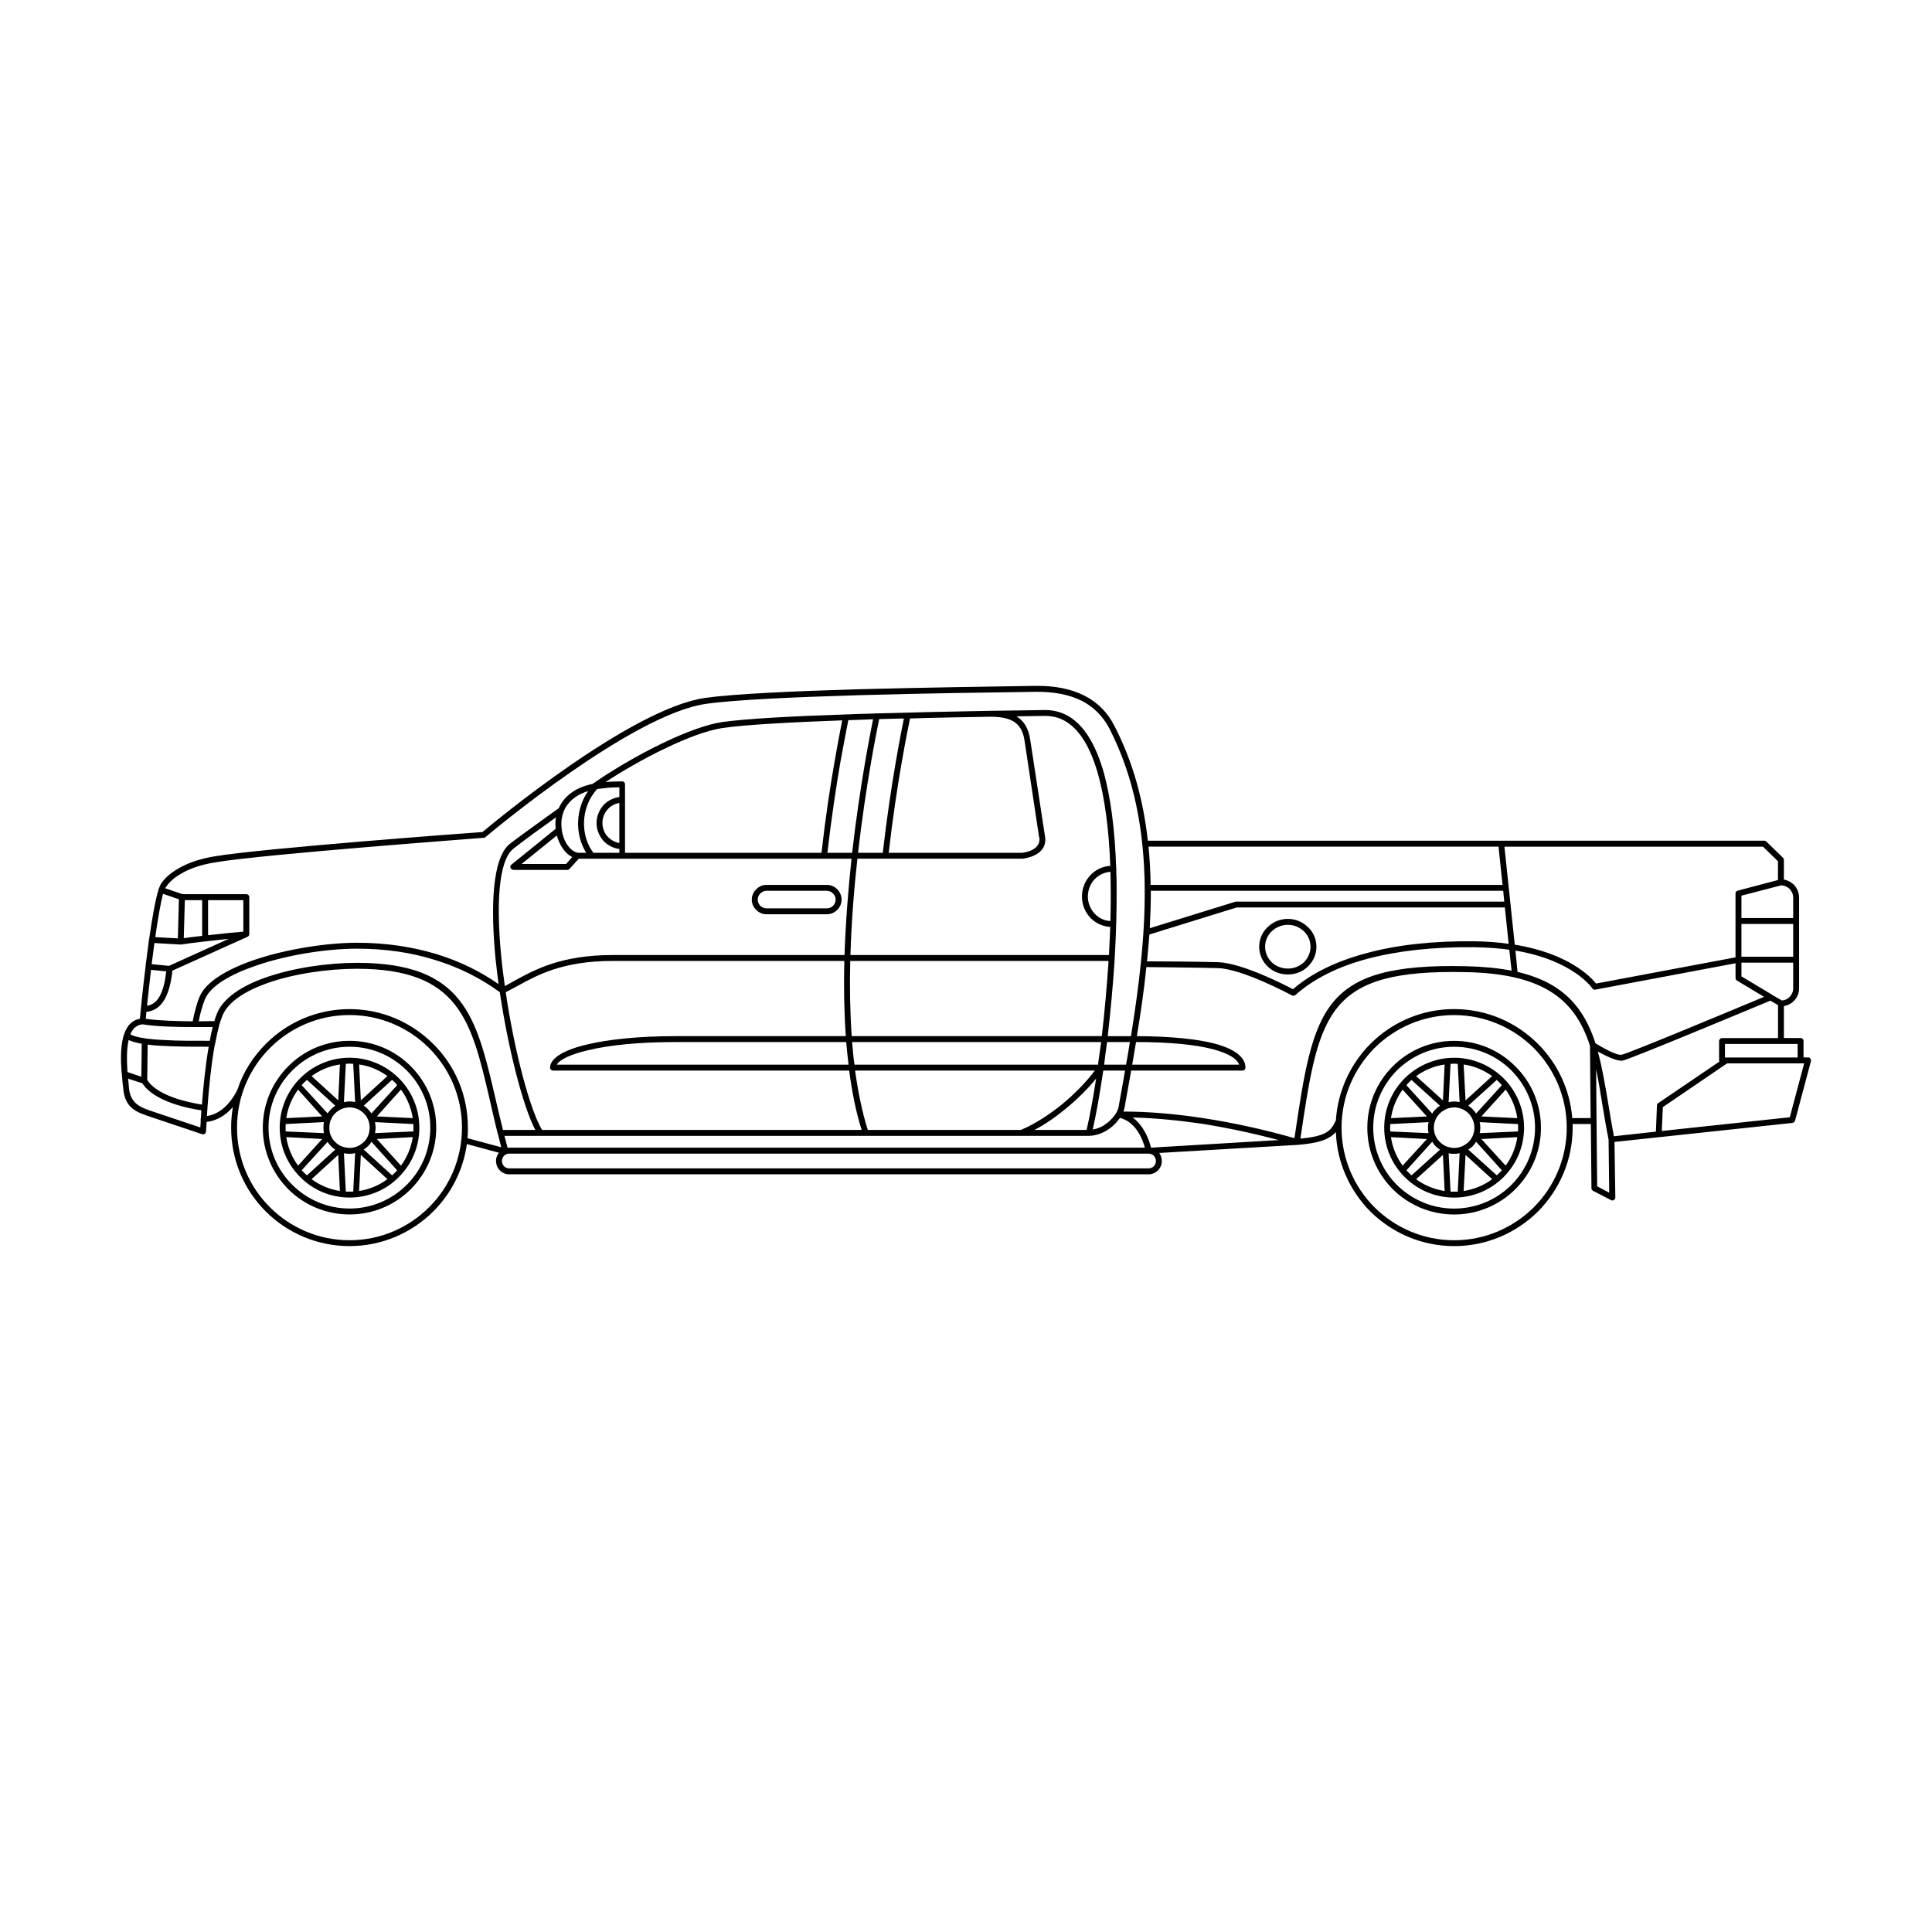 <?xml version="1.0" encoding="UTF-8"?>
<!-- Uploaded to: ICON Repo, www.iconrepo.com, Generator: ICON Repo Mixer Tools -->
<svg fill="#000000" width="800px" height="800px" version="1.1" viewBox="144 144 512 512" xmlns="http://www.w3.org/2000/svg">
 <path d="m529.37 411.42c8.676 0 16.516 3.527 22.223 9.238 5.094 5.094 8.453 11.98 9.07 19.648h4.871l-0.168-19.145c-3.695-11.418-11.25-19.145-32.859-19.535-37.059-0.84-38.961 10.859-43.887 44.109 3.246-0.281 5.262-0.785 6.66-1.512 1.344-0.727 2.07-1.848 2.742-3.305 0.504-7.894 3.918-15.004 9.125-20.266 5.711-5.711 13.547-9.238 22.223-9.238zm31.348 30.453c0.055 0.281 0.055 0.617 0.055 0.953 0 8.676-3.527 16.516-9.18 22.223-5.711 5.652-13.547 9.18-22.223 9.18-8.676 0-16.516-3.527-22.223-9.18-5.375-5.43-8.844-12.875-9.125-21.047-0.559 0.617-1.176 1.121-2.016 1.566-1.68 0.953-4.199 1.512-8.285 1.848h-0.055l-36.441 2.129c0.391 0.617 0.672 1.344 0.672 2.129 0 0.953-0.391 1.848-1.008 2.465-0.672 0.672-1.512 1.062-2.519 1.062h-169.45c-0.953 0-1.848-0.391-2.465-1.062-0.617-0.617-1.008-1.512-1.008-2.465 0-0.84 0.281-1.625 0.785-2.184l-8.508-2.297c-0.953 6.941-4.199 13.156-8.902 17.855-5.711 5.652-13.547 9.18-22.168 9.18-8.676 0-16.57-3.527-22.223-9.18-5.711-5.711-9.18-13.547-9.18-22.223 0-1.848 0.168-3.637 0.449-5.43-1.566 1.793-3.863 3.582-6.941 3.918-0.113 1.566-0.168 2.519-0.168 2.519 0 0.449-0.336 0.785-0.785 0.785-0.113-0.055-0.168-0.055-0.281-0.055l-13.156-4.422c-4.254-1.398-7.332-2.406-7.727-7.894-0.055-0.449-0.113-0.895-0.168-1.344-0.055-0.617-0.113-1.344-0.168-2.129-0.055-0.336-0.055-0.672-0.113-0.953-0.391-5.484-0.223-12.93 4.871-13.828 0.168-1.848 0.727-7.5 1.512-13.828v-0.055-0.113c0.281-2.238 0.617-4.59 0.895-6.887v-0.055c0-0.113 0.055-0.168 0.055-0.223 0.785-5.375 1.625-10.355 2.465-12.988v-0.223c0.055-0.055 0.055-0.113 0.113-0.113 0.168-0.559 0.391-1.008 0.559-1.289 0.727-1.121 2.07-2.574 4.367-3.918 2.238-1.344 5.375-2.633 9.852-3.359 12.594-2.129 66.895-6.156 70.98-6.438 2.91-2.465 39.352-32.746 59-35.547 7.445-1.062 23.566-1.793 40.695-2.297 17.074-0.449 35.266-0.727 46.91-0.895 5.039-0.055 9.348 0.785 12.875 2.574 3.469 1.734 6.156 4.422 8.004 8.062 4.981 9.629 7.668 19.871 8.844 30.398h163.35c0.223 0 0.449 0.113 0.617 0.281l4.367 4.254c0.168 0.168 0.223 0.391 0.223 0.559v5.207c1.008 0.168 1.902 0.672 2.633 1.344 0.84 0.895 1.398 2.07 1.398 3.414v24.07c0 1.289-0.559 2.519-1.398 3.359-0.727 0.727-1.625 1.176-2.633 1.344v8.453h4.422c0.449 0 0.785 0.336 0.785 0.785v4.367h1.176 0.223c0.391 0.113 0.672 0.559 0.559 1.008l-4.199 15.73c-0.113 0.336-0.391 0.559-0.727 0.617l-47.133 5.039 0.223 14.723c0 0.449-0.336 0.785-0.785 0.785-0.168 0-0.281-0.055-0.391-0.113l-4.758-2.465c-0.281-0.168-0.391-0.449-0.391-0.727l-0.168-16.961h-4.871zm6.383-0.895v0.113 0.055l0.168 17.242 3.191 1.68-0.168-14.051c-0.617-3.078-1.121-6.156-1.625-9.125-0.504-3.305-1.062-6.492-1.68-9.516zm-119.74-61.52v-0.168-0.168c-0.168-14.723-2.633-28.887-9.348-42.039-1.734-3.305-4.199-5.766-7.391-7.391-3.305-1.625-7.332-2.406-12.148-2.352-11.586 0.168-29.781 0.391-46.855 0.895-17.074 0.504-33.141 1.23-40.527 2.297-19.648 2.801-56.93 34.035-58.387 35.266-0.113 0.168-0.281 0.223-0.504 0.223-0.168 0.055-58.051 4.309-71.039 6.492-4.254 0.672-7.277 1.848-9.348 3.137-2.07 1.176-3.191 2.465-3.863 3.469v-0.055c-0.055 0.113-0.113 0.223-0.168 0.336l4.59 1.566h16.906c0.449 0 0.785 0.336 0.785 0.785v9.797c0 0.336-0.223 0.617-0.504 0.727l-19.871 8.957c-0.504 4.812-1.68 7.5-3.078 9.012-1.23 1.344-2.633 1.793-3.805 1.902-0.055 0.785-0.168 1.398-0.168 1.848 3.469 0.504 8.172 0.617 12.426 0.672 0.223-1.23 0.504-2.352 0.785-3.359 0.281-1.121 0.617-2.184 1.008-3.078 1.625-4.031 7.391-7.391 14.555-9.852 8.621-2.91 19.312-4.535 27.207-4.535 7.613 0 14.668 1.062 21.105 3.023 6.047 1.848 11.531 4.535 16.402 7.949-0.281-2.238-0.559-4.422-0.785-6.606-1.398-14.164-0.84-26.871 3.75-30.562 1.008-0.785 2.969-2.238 5.375-3.973 2.574-1.902 5.207-3.75 7.613-5.484 1.289-2.91 4.031-5.43 8.957-6.438 4.535-3.191 11.645-7.5 18.809-10.914 5.598-2.688 11.195-4.812 15.508-5.484 6.438-0.895 18.863-1.566 32.746-2.016 0.055 0 0.055-0.055 0.113 0 2.238-0.113 4.535-0.168 6.828-0.223l1.23-0.055h0.113c10.02-0.281 20.32-0.504 29.391-0.672 5.652-0.055 10.805-0.168 15.113-0.223 1.062 0 2.07 0.113 3.023 0.336 5.988 1.398 9.91 7.223 12.426 15.617 2.07 7.109 3.137 16.18 3.469 25.863 0.055 0.113 0.055 0.223 0.055 0.391 0 0.055 0 0.113-0.055 0.168 0.055 1.289 0.113 2.519 0.113 3.805 0.055 6.383-0.113 12.988-0.504 19.48v0.055 0.113c-0.449 7.164-1.121 14.164-1.848 20.602h6.156c2.129-13.266 3.75-26.367 3.637-39.129zm1.566-0.953h93.262l-1.062-10.133h-92.758c0.336 3.359 0.504 6.719 0.559 10.133zm93.43 1.566h-93.371c0 3.305-0.113 6.606-0.281 9.91l22.617-6.996c0.055-0.055 0.168-0.055 0.281-0.055h71.039l-0.281-2.856zm0.449 4.422h-71.094l-23.121 7.164c-0.168 2.352-0.391 4.703-0.617 7.109 3.023 0 13.043 0.055 18.863 0.223 6.269 0.223 17.41 5.879 19.816 7.164 4.871-4.199 11.363-7.391 19.312-9.516 8.117-2.238 17.801-3.305 28.719-3.191 3.359 0.055 6.383 0.281 9.125 0.672l-1.008-9.629zm24.016 35.996c1.121 0.672 5.43 3.305 6.941 3.023 1.68-0.281 30.898-12.484 37.73-15.34l-7.164-4.309c-0.281-0.168-0.391-0.449-0.391-0.672v-3.918l-37.172 6.996c-0.281 0.055-0.617-0.055-0.785-0.336 0 0-4.871-7.391-20.375-10.02l0.559 5.652c12.426 2.91 17.688 9.797 20.656 18.922zm46.797-12.875 0.055 0.055 2.519 1.457c0.785 0 1.512-0.391 2.07-0.895 0.559-0.617 0.953-1.398 0.953-2.297v-6.828h-13.715v3.637zm-0.449 1.566c-3.805 1.566-37.227 15.562-39.184 15.898-1.512 0.223-4.59-1.344-6.551-2.406 1.176 4.254 1.961 8.957 2.801 13.996 0.449 2.688 0.895 5.484 1.457 8.453l11.141-1.23 0.281-6.996c0-0.223 0.113-0.449 0.336-0.559l16.234-11.027h-0.055v-0.164h-0.055v-5.258c0-0.449 0.391-0.785 0.785-0.785h14.836v-8.734l-2.016-1.176zm-127.86-21.664c2.07 0 3.973 0.84 5.316 2.184 1.398 1.289 2.238 3.137 2.238 5.207 0 2.016-0.84 3.863-2.238 5.207-1.344 1.344-3.246 2.129-5.316 2.129-2.129 0-4.031-0.785-5.375-2.129-1.398-1.344-2.238-3.191-2.238-5.207 0-2.07 0.84-3.918 2.238-5.207 1.344-1.344 3.246-2.184 5.375-2.184zm4.254 3.305c-1.121-1.062-2.574-1.734-4.254-1.734s-3.191 0.672-4.309 1.734c-1.062 1.008-1.734 2.465-1.734 4.086 0 1.566 0.672 3.023 1.734 4.086 1.121 1.062 2.633 1.68 4.309 1.68 1.68 0 3.137-0.617 4.254-1.68 1.062-1.062 1.734-2.519 1.734-4.086 0-1.625-0.672-3.078-1.734-4.086zm54.41 4.871c-2.742-0.391-5.82-0.617-9.293-0.672-10.805-0.113-20.32 0.953-28.324 3.078-7.949 2.129-14.332 5.375-19.031 9.574-0.281 0.223-0.672 0.281-0.953 0.113-0.672-0.336-13.043-6.996-19.594-7.223-5.934-0.168-16.18-0.223-18.977-0.281-0.617 6.102-1.512 12.203-2.519 18.305 9.293 0.055 16.012 0.785 20.543 1.961 5.711 1.512 8.23 3.805 8.23 6.383 0 0.449-0.336 0.785-0.785 0.785h-29.5c-0.504 2.801-1.008 5.652-1.512 8.453l-0.223 1.344c-0.055 0.336-0.168 0.672-0.336 1.062 6.996 0 14.164 0.672 21.105 1.734 8.508 1.289 16.793 3.191 24.238 5.316 5.094-34.371 6.996-46.461 45.512-45.566 4.59 0.113 8.566 0.504 12.035 1.176zm1.457-1.344c14.273 2.297 20.207 8.621 21.551 10.301l36.945-6.941v-16.961c0-0.391 0.281-0.672 0.617-0.727l10.637-2.801v-4.981l-3.973-3.863h-68.52zm55.699 29.895h19.258v-3.582h-19.258zm-153.72 23.902c-0.559-2.016-2.238-6.773-6.606-7.894-0.672 0.953-1.512 1.902-2.574 2.688-1.457 1.121-3.305 1.961-5.484 2.07h-0.223-0.281-154.56l0.84 3.191c0.113-0.055 0.281-0.055 0.391-0.055zm-7.668-9.07c0-0.055 0.055-0.113 0.055-0.168 0.391-0.617 0.617-1.23 0.672-1.68l0.223-1.344c0.504-2.742 1.008-5.43 1.457-8.172h-5.766c-0.953 6.324-1.902 11.754-2.801 15.617 1.457-0.223 2.688-0.84 3.695-1.625 1.062-0.785 1.902-1.793 2.465-2.633zm4.422 1.062c3.191 2.352 4.477 6.383 4.871 8.004l33.867-2.016c-6.383-1.68-13.266-3.191-20.32-4.309-6.102-0.895-12.316-1.512-18.418-1.68zm140.23 3.582 33.922-3.637 3.805-14.273h-20.434l-17.016 11.586-0.281 6.324zm21.105-56.426h13.715v-5.43c0-0.895-0.391-1.68-0.953-2.297-0.559-0.559-1.344-0.895-2.184-0.953l-10.578 2.742zm13.715 1.566h-13.715v8.676h13.715zm-296.3 29.727h45.23c-0.449-6.551-0.559-13.266-0.391-19.93h-61.41c-13.211 0-19.984 3.75-25.246 6.66-1.062 0.559-2.07 1.121-3.078 1.625 2.297 15.562 6.383 31.066 9.629 36.5h84.695c-1.512-4.812-2.574-10.133-3.305-15.73h-78.48c-0.449 0-0.785-0.336-0.785-0.785 0.055-2.519 3.637-4.703 9.91-6.156 5.711-1.344 13.715-2.184 23.23-2.184zm46.797 0h66.277c0.727-6.269 1.344-13.043 1.793-19.93h-68.461c-0.168 6.66-0.055 13.434 0.391 19.93zm64.43 9.125h-63.535c0.785 5.598 1.848 10.914 3.359 15.73h40.586c3.75-1.566 7.559-4.086 11.027-6.887 3.414-2.856 6.438-5.988 8.566-8.844zm9.293-7.559h-6.047c-0.281 2.07-0.559 4.086-0.785 5.988h5.82c0.336-2.016 0.727-4.031 1.008-5.988zm-7.613 0h-66c0.168 2.016 0.336 4.031 0.617 5.988h64.543c0.281-1.902 0.559-3.918 0.84-5.988zm-67.566 0h-45.344c-9.406 0-17.297 0.785-22.895 2.129-4.644 1.062-7.668 2.465-8.453 3.863h77.309c-0.223-1.961-0.449-3.973-0.617-5.988zm75.797 5.988h28.324c-0.559-1.566-2.742-2.969-6.941-4.086-4.477-1.176-11.141-1.902-20.375-1.902-0.336 1.961-0.672 3.973-1.008 5.988zm-167.6-19.199c-5.039-3.695-10.805-6.606-17.242-8.566-6.269-1.961-13.156-2.969-20.602-2.969-7.781 0-18.25 1.566-26.703 4.477-6.773 2.297-12.148 5.375-13.602 8.957-0.336 0.84-0.672 1.793-0.953 2.856-0.281 0.953-0.504 1.902-0.672 2.969 1.457-0.055 2.856-0.055 4.086-0.055h0.055c0.168-0.727 0.449-1.398 0.672-2.016 1.68-4.141 6.606-7.332 12.82-9.516 7.277-2.574 16.457-3.918 24.293-3.918 28.324 0 31.629 14.219 36.668 35.828 0.617 2.688 1.289 5.543 2.016 8.453h8.566c-3.246-6.215-7.164-21.383-9.406-36.5zm-80.723 9.238h-0.055c-4.758 0-10.188-0.113-13.938-0.727-1.566 0.168-2.574 1.176-3.191 2.633 0.785 0.504 2.129 0.84 3.863 1.062 0.055 0 0.113 0.055 0.168 0.055 1.398 0.168 2.969 0.336 4.644 0.391 4.086 0.281 8.734 0.223 12.371 0.223 0.223-1.289 0.504-2.519 0.785-3.637h-4.644zm82.066-10.859c0.785-0.449 1.68-0.895 2.519-1.398 5.43-2.969 12.426-6.828 26.031-6.828h61.465c0.281-8.844 1.008-17.52 1.848-25.527h-72.27l-2.406 2.633c-0.113 0.168-0.336 0.336-0.617 0.336h-14.332v-0.055c-0.223 0-0.449-0.055-0.617-0.281-0.281-0.336-0.223-0.84 0.113-1.062l11.754-9.516c-0.055-0.113-0.055-0.281-0.055-0.449-0.055-0.84-0.055-1.68 0.113-2.574-2.238 1.625-4.309 3.137-5.988 4.309-2.352 1.734-4.254 3.191-5.262 3.973-4.141 3.246-4.59 15.449-3.191 29.223 0.223 2.352 0.559 4.758 0.895 7.223zm91.582-8.23h68.52c0.113-2.465 0.223-4.981 0.336-7.445-2.016-0.113-3.863-1.008-5.207-2.352-1.398-1.457-2.297-3.469-2.297-5.711 0-2.238 0.895-4.254 2.297-5.711 1.344-1.398 3.191-2.297 5.207-2.406-0.336-9.348-1.398-18.023-3.414-24.91-2.297-7.836-5.934-13.266-11.25-14.555-0.84-0.168-1.734-0.281-2.633-0.281-2.297 0.055-4.871 0.055-7.559 0.113 1.902 1.176 3.191 3.078 3.637 6.156l3.918 25.637c0.84 5.039-5.148 5.82-5.879 5.934h-0.168-43.664c-0.895 8.004-1.566 16.684-1.848 25.527zm-22.281-18.586h16.066c1.062 0 2.016 0.449 2.742 1.176 0.672 0.672 1.121 1.68 1.121 2.742s-0.449 2.016-1.121 2.688c-0.727 0.727-1.68 1.176-2.742 1.176h-16.066c-1.062 0-2.016-0.449-2.688-1.176-0.727-0.672-1.176-1.625-1.176-2.688s0.449-2.07 1.176-2.742c0.672-0.727 1.625-1.176 2.688-1.176zm16.066 1.566h-16.066c-0.617 0-1.176 0.281-1.625 0.727-0.391 0.391-0.672 0.953-0.672 1.625 0 0.617 0.281 1.176 0.672 1.625 0.449 0.391 1.008 0.672 1.625 0.672h16.066c0.617 0 1.176-0.281 1.625-0.672 0.391-0.449 0.672-1.008 0.672-1.625 0-0.672-0.281-1.23-0.672-1.625-0.449-0.449-1.008-0.727-1.625-0.727zm-60.906-26.98c-2.184 2.406-3.305 5.375-3.469 8.398-0.168 3.078 0.672 6.156 2.465 8.508h6.887v-1.008c-1.625-0.223-3.023-0.953-4.086-2.016-1.176-1.289-1.961-2.969-1.961-4.871 0-1.902 0.785-3.582 1.961-4.871 1.062-1.062 2.465-1.793 4.086-2.016v-2.574c-1.008 0-2.016 0.055-2.856 0.113-1.121 0.113-2.07 0.223-3.023 0.336zm-2.91 16.906c-1.566-2.519-2.297-5.543-2.129-8.621 0.168-2.688 1.008-5.375 2.633-7.727-3.469 1.062-5.484 3.078-6.438 5.262v0.113c-0.055 0.055-0.055 0.055-0.055 0.113-0.504 1.289-0.672 2.633-0.559 3.918 0.055 1.344 0.391 2.574 0.895 3.695 0.895 1.902 2.352 3.246 3.75 3.246zm8.789-13.211c-1.176 0.223-2.184 0.727-2.969 1.566-0.953 0.953-1.512 2.297-1.512 3.75 0 1.457 0.559 2.801 1.512 3.75 0.785 0.785 1.793 1.344 2.969 1.566v-10.637zm-16.57 8.621-9.348 7.559h11.812l1.625-1.848c-1.344-0.617-2.519-2.016-3.359-3.75-0.281-0.617-0.559-1.289-0.727-1.961zm18.082 4.59h52.059c1.062-9.461 2.352-17.855 3.469-24.184 0.895-5.207 1.68-9.07 2.016-10.914-13.434 0.504-25.414 1.121-31.629 2.016-4.141 0.617-9.629 2.688-15.059 5.316-5.82 2.742-11.645 6.156-16.012 9.012 0.223 0 0.449 0 0.617-0.055 1.176-0.055 2.465-0.113 3.805-0.113 0.391 0 0.727 0.336 0.727 0.785v18.137zm53.629 0h6.551c2.016-17.688 4.812-31.684 5.543-35.379h-0.336c-2.07 0.113-4.141 0.168-6.215 0.223-0.336 1.68-1.121 5.652-2.129 11.25-1.062 6.269-2.352 14.555-3.414 23.902zm8.117 0h6.551c2.07-18.082 4.926-32.242 5.598-35.602-2.184 0.055-4.367 0.113-6.551 0.168-0.617 3.023-3.527 17.297-5.598 35.434zm8.117 0h35.379c0.617-0.055 5.094-0.672 4.535-4.141h-0.055l-3.863-25.637c-0.391-2.633-1.457-4.199-3.023-5.094-1.68-0.953-3.918-1.23-6.66-1.176-6.438 0.113-13.547 0.223-20.656 0.449-0.504 2.465-3.527 16.961-5.652 35.602zm58.777 5.039c-1.625 0.113-3.078 0.84-4.141 1.902-1.121 1.176-1.848 2.801-1.848 4.644 0 1.793 0.727 3.414 1.848 4.59 1.062 1.121 2.519 1.848 4.141 1.902 0.055-3.246 0.113-6.551 0.055-9.742 0-1.062-0.055-2.184-0.055-3.305zm-3.805 54.805c-2.129 2.633-4.871 5.375-7.949 7.894-2.633 2.184-5.484 4.199-8.398 5.711h13.828c0.785-3.414 1.68-8.062 2.519-13.602zm-202.81 15.059c0 0.055 0 0.055 0.055 0.113 0.113 0.281 0.223 0.504 0.391 0.785 0.559 0.84 1.398 1.566 2.352 1.961 0.055 0 0.055 0.055 0.113 0.055h0.055c0.281 0.113 0.617 0.223 0.953 0.281 0.336 0.055 0.672 0.113 1.062 0.113 1.457 0 2.801-0.617 3.75-1.566 1.008-0.953 1.566-2.297 1.566-3.805 0-1.457-0.559-2.801-1.566-3.805-0.953-0.953-2.297-1.566-3.75-1.566-0.391 0-0.727 0.055-1.062 0.113-0.336 0.055-0.672 0.168-0.953 0.281h-0.055c-0.055 0.055-0.055 0.055-0.113 0.055-0.953 0.449-1.793 1.121-2.352 1.961-0.168 0.281-0.281 0.559-0.391 0.84-0.055 0-0.055 0.055-0.055 0.055s0 0.055-0.055 0.055v0.055c-0.223 0.617-0.336 1.289-0.336 1.961 0 0.727 0.113 1.398 0.336 2.016l0.055 0.055zm-0.84 1.68-6.887 7.559c0.223 0.223 0.449 0.449 0.672 0.672 0.223 0.223 0.504 0.449 0.727 0.672l7.5-6.828c-0.785-0.504-1.457-1.176-2.016-2.016v-0.055zm-7.836 6.324 6.383-7.055-9.516-0.504c0.449 2.801 1.512 5.375 3.137 7.559zm10.637-2.856-7.055 6.438c2.184 1.625 4.703 2.688 7.5 3.137l-0.449-9.574zm5.988-14.441 7.055-6.438c-2.184-1.566-4.703-2.688-7.5-3.078l0.449 9.516zm8.285-5.43-7.5 6.828c0.391 0.281 0.785 0.559 1.121 0.953 0.336 0.336 0.672 0.727 0.895 1.121l6.828-7.5c-0.168-0.281-0.391-0.504-0.617-0.727-0.223-0.223-0.504-0.449-0.727-0.672zm2.352 2.574-6.383 7.109 9.516 0.449c-0.449-2.801-1.512-5.375-3.137-7.559zm-6.383 13.098 6.383 7.055c1.625-2.184 2.688-4.758 3.137-7.559l-9.516 0.504zm5.375 8.285-6.828-7.559c-0.223 0.449-0.559 0.84-0.895 1.176-0.336 0.336-0.727 0.617-1.121 0.895l7.5 6.828c0.223-0.223 0.504-0.449 0.727-0.672 0.223-0.223 0.449-0.449 0.617-0.672zm-2.574 2.352-7.055-6.438-0.449 9.574c2.801-0.449 5.316-1.512 7.5-3.137zm-13.828-19.48-7.5-6.828c-0.223 0.223-0.504 0.449-0.727 0.672s-0.449 0.449-0.672 0.727l6.887 7.5v-0.055c0.559-0.785 1.23-1.457 2.016-2.016zm-6.269-7.836 7.055 6.438 0.449-9.516c-2.801 0.391-5.316 1.512-7.5 3.078zm2.801 10.691-6.383-7.109c-1.625 2.184-2.688 4.758-3.137 7.559l9.516-0.449zm24.184 2.016-10.188-0.504c0.113 0.504 0.168 0.953 0.168 1.457s-0.055 1.008-0.168 1.457l10.188-0.449v-1.008-0.953zm-23.734-0.504-10.133 0.504v0.953 1.008l10.133 0.449c-0.055-0.449-0.113-0.953-0.113-1.457s0.055-0.953 0.113-1.457zm7.781 18.418 0.504-10.188c-0.504 0.113-1.008 0.168-1.457 0.168s-0.895-0.055-1.344-0.113c-0.055 0-0.113-0.055-0.168-0.055l0.504 10.188h1.008 0.953zm0.504-23.734-0.504-10.133c-0.336 0-0.672-0.055-0.953-0.055-0.336 0-0.672 0.055-1.008 0.055l-0.504 10.133h0.168c0.449-0.113 0.895-0.168 1.344-0.168s0.953 0.055 1.457 0.168zm-1.457-11.754c5.094 0 9.742 2.129 13.043 5.43 3.359 3.359 5.43 8.004 5.43 13.098 0 5.148-2.07 9.742-5.43 13.098-3.305 3.359-7.949 5.43-13.043 5.43-5.148 0-9.797-2.07-13.098-5.43-3.359-3.359-5.43-7.949-5.43-13.098 0-5.094 2.07-9.742 5.43-13.098 3.305-3.305 7.949-5.43 13.098-5.43zm0-4.477c6.324 0 12.09 2.574 16.234 6.773 4.141 4.141 6.719 9.91 6.719 16.234 0 6.383-2.574 12.09-6.719 16.289-4.141 4.141-9.91 6.719-16.234 6.719-6.383 0-12.148-2.574-16.289-6.719-4.141-4.199-6.719-9.91-6.719-16.289 0-6.324 2.574-12.09 6.719-16.234 4.141-4.199 9.91-6.773 16.289-6.773zm15.113 7.836c-3.863-3.863-9.238-6.269-15.113-6.269-5.934 0-11.309 2.406-15.172 6.269-3.918 3.918-6.324 9.238-6.324 15.172 0 5.934 2.406 11.309 6.324 15.172 3.863 3.863 9.238 6.269 15.172 6.269 5.879 0 11.25-2.406 15.113-6.269 3.918-3.863 6.269-9.238 6.269-15.172 0-5.934-2.352-11.25-6.269-15.172zm196.6 22.055h-169.45c-0.504 0-1.008 0.223-1.344 0.559-0.336 0.391-0.559 0.84-0.559 1.398s0.223 1.008 0.559 1.398c0.336 0.336 0.84 0.559 1.344 0.559h169.45c0.559 0 1.062-0.223 1.398-0.559 0.336-0.391 0.559-0.84 0.559-1.398s-0.223-1.008-0.559-1.398c-0.336-0.336-0.84-0.559-1.398-0.559zm-180.48-4.086 8.957 2.406-0.895-3.527c0-0.055 0-0.055-0.055-0.113-0.785-3.078-1.457-6.156-2.129-9.07-4.871-20.879-8.062-34.594-35.156-34.594-7.668 0-16.684 1.289-23.789 3.805-5.82 2.07-10.41 4.981-11.867 8.621-0.281 0.727-0.559 1.512-0.84 2.406v0.055c-0.391 1.512-0.785 3.191-1.121 5.039 0 0.055 0 0.113-0.055 0.113-1.008 5.543-1.625 12.09-1.961 16.793v0.113c-0.055 0.727-0.113 1.457-0.113 2.07 5.148-0.727 7.781-6.438 8.062-6.996 1.512-4.644 4.141-8.734 7.5-12.09 5.652-5.711 13.547-9.238 22.223-9.238 8.621 0 16.457 3.527 22.168 9.238 5.711 5.652 9.18 13.492 9.18 22.168 0 0.953 0 1.902-0.113 2.801zm-70.703-4.812v-0.168c0-0.168 0-0.281 0.055-0.336 0.055-0.617 0.055-1.289 0.113-2.07-2.742-0.391-12.426-2.129-15.617-7.164l-3.805-1.23c0.055 0.281 0.055 0.617 0.113 0.895 0.055 0.559 0.113 1.062 0.113 1.398 0.391 4.422 3.023 5.316 6.719 6.551l12.203 4.086c0.055-0.504 0.113-1.176 0.113-1.961zm60.512-19.09c-5.375-5.375-12.82-8.734-21.047-8.734-8.285 0-15.73 3.359-21.105 8.734-5.43 5.43-8.734 12.875-8.734 21.105s3.305 15.73 8.734 21.105c5.375 5.375 12.82 8.734 21.105 8.734 8.23 0 15.676-3.359 21.047-8.734 5.43-5.375 8.734-12.875 8.734-21.105s-3.305-15.676-8.734-21.105zm-79.883 6.383 3.637 1.23 0.113-8.734c-1.398-0.281-2.633-0.559-3.469-1.008-0.559 2.406-0.504 5.543-0.336 8.117 0 0.113 0 0.281 0.055 0.391zm5.316-7.277-0.113 9.348c2.801 4.477 11.754 6.102 14.5 6.551 0.336-4.422 0.895-10.242 1.793-15.34-3.637 0-8.172 0-12.148-0.223-1.398-0.055-2.801-0.168-4.031-0.336zm8.285-38.512-4.199-1.457c-0.672 2.465-1.398 6.773-2.07 11.477l5.988 0.336zm0.336 11.98-6.828-0.391c-0.223 1.848-0.504 3.75-0.727 5.598l4.59 0.449 15.844-7.164c-3.973 0.449-9.516 1.008-12.652 1.512h-0.223zm-8.789 16.234c0.785-0.113 1.68-0.449 2.519-1.344 1.121-1.23 2.129-3.582 2.574-7.781l-4.031-0.391c-0.449 3.637-0.785 7.055-1.062 9.516zm16.18-27.988v9.293c3.918-0.449 7.781-0.84 9.348-0.953v-8.34zm-1.566 9.461v-9.461h-4.59l-0.281 10.078c1.344-0.223 3.078-0.391 4.871-0.617zm326.86 52.898v0.113c0.113 0.281 0.281 0.504 0.449 0.785 0.559 0.84 1.398 1.566 2.352 1.961l0.055 0.055h0.055c0.336 0.113 0.672 0.223 1.008 0.281 0.336 0.055 0.672 0.113 1.008 0.113 1.457 0 2.801-0.617 3.805-1.566 0.953-0.953 1.566-2.297 1.566-3.805 0-1.457-0.617-2.801-1.566-3.805-1.008-0.953-2.352-1.566-3.805-1.566-0.336 0-0.672 0.055-1.008 0.113-0.336 0.055-0.672 0.168-1.008 0.281h-0.055c0 0.055-0.055 0.055-0.055 0.055-0.953 0.449-1.793 1.121-2.352 1.961-0.168 0.281-0.336 0.559-0.449 0.84v0.055c-0.055 0-0.055 0.055-0.055 0.055v0.055c-0.281 0.617-0.391 1.289-0.391 1.961 0 0.727 0.113 1.398 0.391 2.016l0.055 0.055zm-0.895 1.68-6.828 7.559c0.223 0.223 0.449 0.449 0.672 0.672l0.672 0.672 7.559-6.828c-0.84-0.504-1.512-1.176-2.016-2.016zm-7.836 6.324 6.438-7.055-9.516-0.504c0.391 2.801 1.512 5.375 3.078 7.559zm10.691-2.856-7.109 6.438c2.184 1.625 4.758 2.688 7.559 3.137zm5.988-14.441 7.055-6.438c-2.184-1.566-4.758-2.688-7.559-3.078zm8.285-5.43-7.559 6.828c0.449 0.281 0.785 0.559 1.176 0.953 0.336 0.336 0.617 0.727 0.895 1.121l6.828-7.5c-0.223-0.281-0.449-0.504-0.672-0.727l-0.672-0.672zm2.352 2.574-6.438 7.109 9.516 0.449c-0.391-2.801-1.512-5.375-3.078-7.559zm-6.438 13.098 6.438 7.055c1.566-2.184 2.688-4.758 3.078-7.559zm5.43 8.285-6.828-7.559c-0.281 0.449-0.559 0.84-0.895 1.176-0.391 0.336-0.727 0.617-1.176 0.895l7.559 6.828 1.344-1.344zm-2.574 2.352-7.055-6.438-0.504 9.574c2.801-0.449 5.375-1.512 7.559-3.137zm-13.828-19.48-7.559-6.828c-0.223 0.223-0.449 0.449-0.672 0.672-0.223 0.223-0.449 0.449-0.672 0.727l6.828 7.5 0.055-0.055c0.504-0.785 1.176-1.457 2.016-2.016zm-6.324-7.836 7.109 6.438 0.449-9.516c-2.801 0.391-5.375 1.512-7.559 3.078zm2.856 10.691-6.438-7.109c-1.566 2.184-2.688 4.758-3.078 7.559zm24.125 2.016-10.133-0.504c0.113 0.504 0.168 0.953 0.168 1.457 0 0.504-0.055 1.008-0.168 1.457l10.133-0.449c0.055-0.336 0.055-0.672 0.055-1.008 0-0.336 0-0.617-0.055-0.953zm-23.68-0.504-10.133 0.504c-0.055 0.336-0.055 0.617-0.055 0.953 0 0.336 0 0.672 0.055 1.008l10.133 0.449c-0.113-0.449-0.168-0.953-0.168-1.457 0-0.504 0.055-0.953 0.168-1.457zm7.727 18.418 0.504-10.188c-0.449 0.113-0.953 0.168-1.457 0.168-0.449 0-0.895-0.055-1.289-0.113-0.055 0-0.113-0.055-0.168-0.055l0.504 10.188h0.953 0.953zm0.504-23.734-0.504-10.133c-0.281 0-0.617-0.055-0.953-0.055-0.336 0-0.672 0.055-0.953 0.055l-0.504 10.133h0.168c0.391-0.113 0.84-0.168 1.289-0.168 0.504 0 1.008 0.055 1.457 0.168zm-1.457-11.754c5.094 0 9.742 2.129 13.098 5.43 3.359 3.359 5.43 8.004 5.43 13.098 0 5.148-2.07 9.742-5.43 13.098-3.359 3.359-8.004 5.43-13.098 5.43s-9.742-2.07-13.098-5.43c-3.359-3.359-5.43-7.949-5.43-13.098 0-5.094 2.07-9.742 5.43-13.098 3.359-3.305 8.004-5.43 13.098-5.43zm0-4.477c6.324 0 12.09 2.574 16.234 6.773 4.199 4.141 6.773 9.91 6.773 16.234 0 6.383-2.574 12.09-6.773 16.289-4.141 4.141-9.91 6.719-16.234 6.719-6.383 0-12.09-2.574-16.289-6.719-4.141-4.199-6.719-9.91-6.719-16.289 0-6.324 2.574-12.09 6.719-16.234 4.199-4.199 9.91-6.773 16.289-6.773zm15.172 7.836c-3.863-3.863-9.238-6.269-15.172-6.269-5.934 0-11.25 2.406-15.172 6.269-3.863 3.918-6.269 9.238-6.269 15.172s2.406 11.309 6.269 15.172c3.918 3.863 9.238 6.269 15.172 6.269 5.934 0 11.309-2.406 15.172-6.269 3.863-3.863 6.269-9.238 6.269-15.172s-2.406-11.25-6.269-15.172zm5.934-5.934c-5.43-5.375-12.875-8.734-21.105-8.734s-15.676 3.359-21.105 8.734c-5.375 5.43-8.734 12.875-8.734 21.105 0 8.23 3.359 15.73 8.734 21.105 5.43 5.375 12.875 8.734 21.105 8.734s15.676-3.359 21.105-8.734c5.375-5.375 8.734-12.875 8.734-21.105 0-8.23-3.359-15.676-8.734-21.105z"/>
</svg>